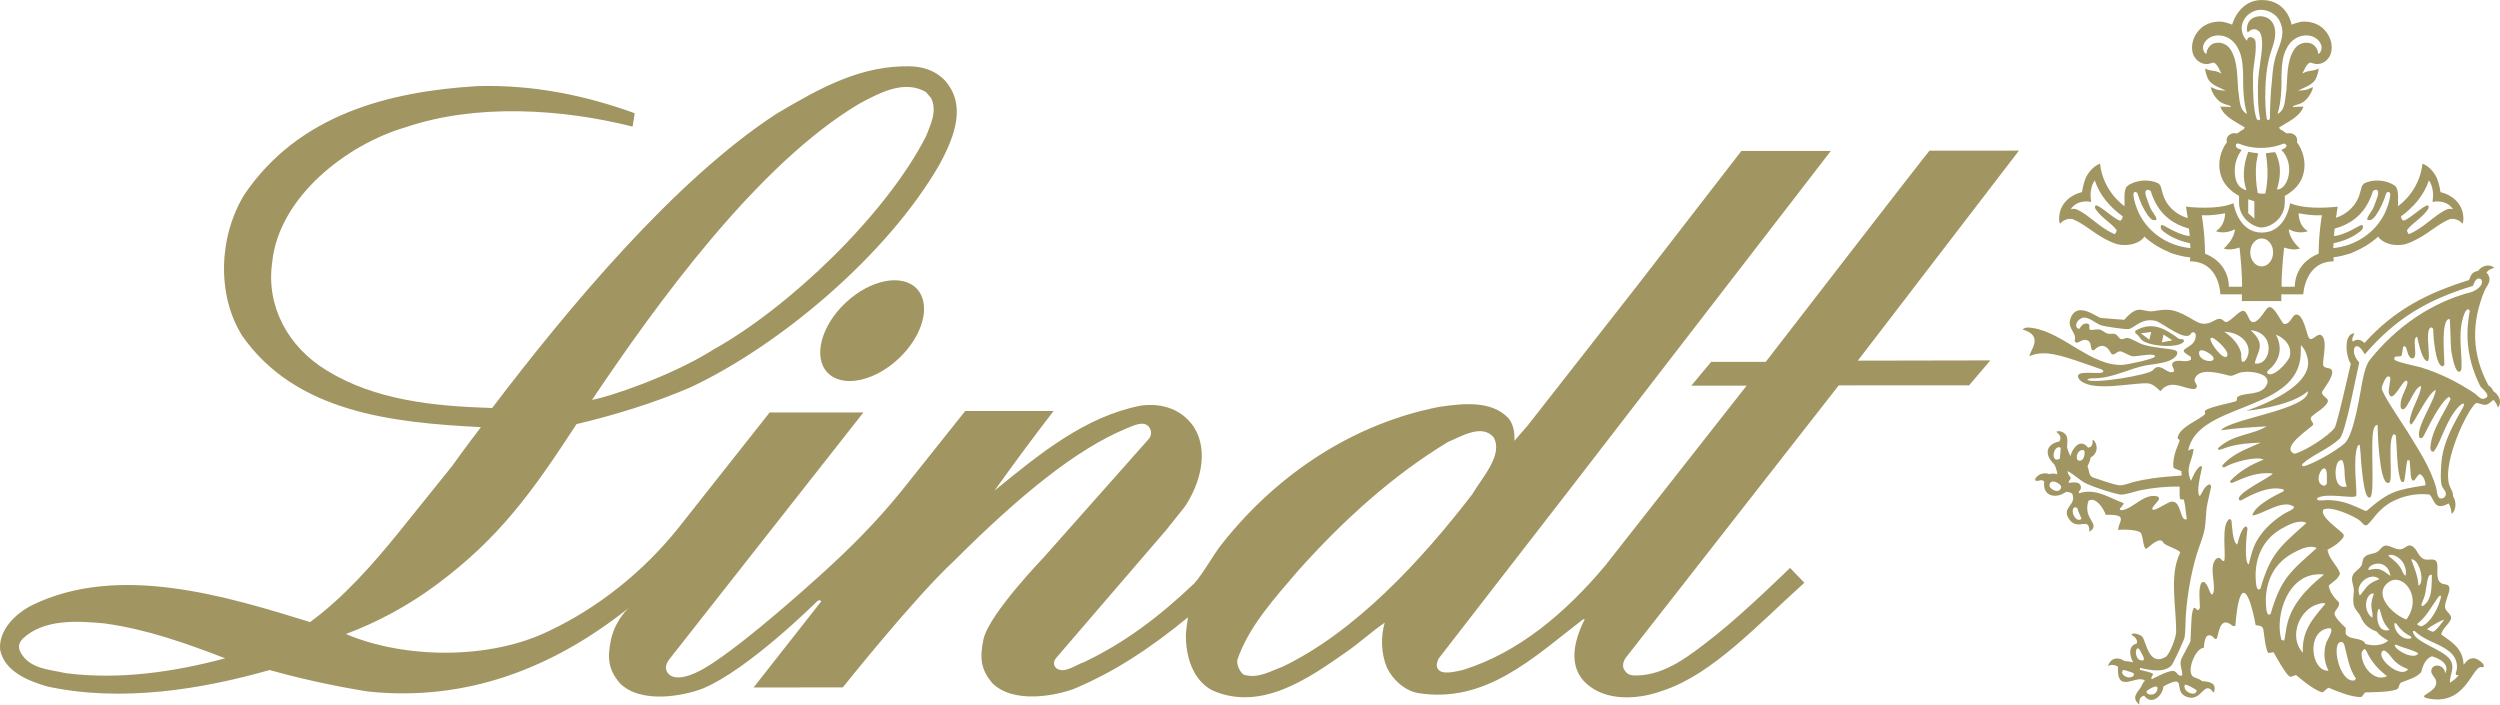 <?xml version="1.0" encoding="UTF-8" standalone="no"?>
<!-- Created with Inkscape (http://www.inkscape.org/) -->

<svg
  version="1.0"
  width="376.773"
  height="106.194"
  id="svg5654"
  sodipodi:docname="lindt-logo.svg"
  inkscape:version="1.4 (e7c3feb1, 2024-10-09)"
  xmlns:inkscape="http://www.inkscape.org/namespaces/inkscape"
  xmlns:sodipodi="http://sodipodi.sourceforge.net/DTD/sodipodi-0.dtd"
  xmlns="http://www.w3.org/2000/svg"
  xmlns:svg="http://www.w3.org/2000/svg"
>
  <sodipodi:namedview
    id="namedview1"
    pagecolor="#ffffff"
    bordercolor="#000000"
    borderopacity="0.25"
    inkscape:showpageshadow="2"
    inkscape:pageopacity="0.0"
    inkscape:pagecheckerboard="0"
    inkscape:deskcolor="#d1d1d1"
    inkscape:zoom="1.76"
    inkscape:cx="187.78409"
    inkscape:cy="109.375"
    inkscape:window-width="2000"
    inkscape:window-height="1602"
    inkscape:window-x="0"
    inkscape:window-y="25"
    inkscape:window-maximized="0"
    inkscape:current-layer="svg5654"
  />
  <defs id="defs5656">
    <clipPath id="clipPath6097">
      <path d="M 0,0 H 653.622 V 900.236 H 0 Z" id="path6099" />
    </clipPath>
    <clipPath id="clipPath5911">
      <path d="M 0,0 H 653.622 V 900.236 H 0 Z" id="path5913" />
    </clipPath>
    <clipPath id="clipPath5745">
      <path d="M 97.82,639.393 H 555.344 V 814.326 H 97.82 Z" id="path5747" />
    </clipPath>
    <clipPath id="clipPath5733">
      <path d="M 15,15 H 638.622 V 885.236 H 15 Z" id="path5735" />
    </clipPath>
    <clipPath id="clipPath5719">
      <path d="M 15,15 H 638.622 V 885.236 H 15 Z" id="path5721" />
    </clipPath>
  </defs>
  <g transform="matrix(1.25,0,0,-1.25,375.907,40.385)" id="g5883">
    <path
      d="m 0,0 c -0.367,-0.089 -0.747,-0.224 -0.935,-0.578 0.253,-0.229 0.392,-0.545 0.357,-0.882 -0.051,-0.503 -0.418,-0.866 -0.606,-1.307 -1.614,-3.904 -1.52,-7.684 0.487,-11.398 0.254,-0.145 0.489,-0.38 0.56,-0.669 0.658,-0.425 1.149,-1.287 0.579,-2.007 -0.089,0.356 -0.297,0.672 -0.531,0.943 -0.907,-0.748 -0.828,-0.709 -1.937,-0.394 -0.2,0.056 -0.381,-0.187 -0.489,-0.319 -1.412,-1.834 -3.694,-7.275 -2.894,-9.583 0.17,-0.502 0.439,-0.723 0.439,-1.326 0.407,-0.597 0.419,-1.641 -0.158,-2.142 -0.066,0.44 -0.133,0.892 -0.369,1.275 -1.799,-1 -1.715,0.556 -2.308,1.069 -1.829,0.23 -3.961,-0.298 -5.408,-1.447 -1.09,-0.867 -1.446,-1.623 -2.074,-2.191 -0.332,-0.302 -0.713,0.348 -0.944,0.516 -0.757,0.569 -3.514,1.815 -4.388,1.293 -0.426,-0.879 2.002,-2.402 2.423,-2.952 0.222,-0.285 -0.268,-0.686 -0.444,-0.881 -0.339,-0.372 -1.01,-0.761 -1.465,-0.987 0.182,-1.169 1.169,-1.849 1.511,-2.874 -0.211,-0.662 -0.873,-1.012 -1.363,-1.449 0.109,-0.826 0.682,-1.476 1.245,-2.052 0.083,-0.565 -0.502,-0.922 -0.548,-1.279 -0.06,-0.467 1.034,-1.475 1.358,-1.776 0.031,-0.203 -0.084,-0.622 0.031,-0.777 0.557,-0.752 1.948,-0.306 2.35,-1.159 0.905,-0.256 1.991,-0.242 2.735,0.394 -0.493,0.317 -1.026,0.582 -1.36,1.085 -0.944,0.349 -1.562,0.845 -1.948,1.779 -0.253,0.601 -0.768,0.853 -0.873,1.58 -0.082,0.558 0.002,0.978 0.04,1.522 0.054,0.663 -0.448,1.315 -0.102,1.978 0.24,0.451 0.773,0.693 1.007,1.096 0.182,0.323 0.083,0.721 0.367,1.032 0.459,0.498 1.277,0.314 1.733,0.776 0.289,0.297 0.533,0.687 1.017,0.611 0.628,-0.102 1.315,-0.703 1.979,-0.32 0.345,0.195 0.626,0.499 1.051,0.243 0.621,-0.374 0.696,-1.263 1.418,-1.553 0.551,-0.22 1.428,0.303 1.582,-0.561 0.125,-0.702 -0.27,-2.02 0.595,-2.389 0.305,-0.132 0.81,-0.022 0.871,-0.501 0.08,-0.671 -0.71,-1.923 -0.487,-2.51 0.164,-0.444 0.909,-0.797 0.63,-1.357 -0.309,-0.631 -0.915,-0.976 -1.136,-1.746 1.382,-1.001 2.62,-1.719 2.706,-3.653 0.171,0.075 0.457,0.855 1.315,0.763 0.316,-0.033 1.218,-0.616 1.121,-0.974 -0.042,-0.168 -0.215,-0.08 -0.323,-0.079 -1.128,0.022 -1.908,-4.825 -6.535,-3.756 -0.147,0.036 -0.323,0.101 -0.382,0.258 0.585,0.471 1.638,0.878 1.491,1.798 -0.079,0.517 -0.719,0.817 -0.563,1.395 0.213,0.757 1.542,0.638 1.66,-0.452 0.591,1.139 -0.722,1.795 -1.601,2.054 -1.07,-0.4 -1.235,-1.827 -1.294,-1.904 -0.547,-0.665 -1.597,-0.929 -2.354,-1.232 -0.422,-0.169 -0.215,-0.738 -0.651,-0.88 -0.952,-0.318 -2.828,-0.315 -3.751,-0.337 -0.179,-0.174 -0.271,-0.424 -0.488,-0.561 -1.205,-0.02 -2.832,0.671 -3.918,1.122 -0.269,-0.115 -0.45,-0.366 -0.683,-0.546 -0.802,0.042 -2.592,1.531 -3.234,2.069 -0.243,-0.003 -0.585,-0.299 -0.812,-0.152 -0.47,0.302 -1.587,2.333 -1.909,2.906 -0.226,-0.004 -0.44,-0.116 -0.664,-0.061 -0.317,0.494 -0.483,2.288 -0.561,2.768 -0.081,0.514 -0.495,0.485 -0.932,0.563 -0.899,4.807 -2.017,5.598 -2.452,-0.091 l -0.3,-0.016 c -1.403,1.177 -1.616,-0.311 -1.918,-1.488 -0.262,-0.245 -0.442,0.223 -0.664,0.317 -0.838,0.366 -0.863,-0.984 -0.918,-1.46 -1.001,0.039 -2.207,-2.966 -1.244,-3.501 0.328,-0.176 0.76,-0.245 1.023,-0.513 0.552,-0.032 1.586,-0.112 1.524,-0.913 -0.015,-0.158 -0.015,-0.354 -0.15,-0.458 -1.133,1.623 -1.354,-1.135 -3.145,-0.546 -1.911,0.624 0.207,2.933 -2.869,1.293 -0.107,-1.17 -1.463,-2.344 -2.334,-1.126 -0.568,-0.128 -0.618,-0.596 -0.58,-1.08 -0.933,0.794 -0.371,1.31 0.121,2.01 0.215,0.303 0.233,0.597 0.559,0.863 -0.931,0.872 -3.464,-1.745 -3.253,1.705 -0.343,0.214 -0.867,0.322 -1.208,0.046 0.306,1.035 1.205,1.174 2.022,0.621 0.345,0 0.685,-0.089 1.021,-0.135 -0.444,0.684 -0.65,2.003 0.415,2.252 0.2,0.417 -0.259,0.877 -0.61,1.019 -0.009,0.408 1.064,0.08 1.289,-0.199 0.478,-0.597 0.781,-3.634 2.807,-2.432 0.508,0.3 1.252,2.344 1.267,2.954 0.053,2.992 -0.864,6.881 0.476,9.578 0.174,0.339 -1.836,0.878 -2.008,1.242 -0.388,0.837 -1.67,-0.459 -2.034,-0.732 l -0.178,0.065 c -0.269,0.579 -0.23,1.222 -0.455,1.768 -0.201,0.5 -2.304,0.527 -2.783,0.428 -0.008,1.002 1.378,1.924 -1.507,1.83 -0.196,0.691 -1.168,2.207 -2.064,1.708 -0.779,-2.289 1.589,-2.759 0.107,-3.762 0.015,1.967 -1.371,0.034 -2.428,1.498 -1.058,1.47 0.98,1.701 0.338,3.129 -0.225,0.115 -0.479,0.203 -0.735,0.187 -1.247,-0.884 -2.866,-0.52 -2.627,1.247 -0.329,0.353 -0.634,0.029 -0.958,0.089 -0.479,0.092 0.413,1.242 1.6,0.813 0.304,0.11 0.633,0.076 0.938,-0.02 -0.027,0.297 -0.202,1.043 -0.427,1.255 -1.11,1.074 -1.026,2.353 0.671,2.702 0.322,0.481 0.005,0.868 -0.366,1.165 0.28,0.156 0.675,0.036 0.917,-0.136 0.588,-0.419 0.384,-1.095 0.38,-1.673 0,-0.239 0.288,-0.907 0.403,-1.138 0.223,0.966 1.205,2.233 2.122,1.039 0.533,0.052 0.56,0.46 0.56,0.898 0.12,0.041 0.185,-0.054 0.239,-0.135 0.462,-0.715 0.262,-1.56 -0.498,-1.97 -0.021,-0.373 -0.212,-0.717 -0.365,-1.048 0.242,-0.483 0.09,-1.157 0.71,-1.36 0.637,-0.208 2.626,-0.924 3.184,-0.933 l 0.277,0.015 c 0.511,0.082 1.077,0.321 1.596,0.441 1.281,0.301 2.596,0.491 3.906,0.594 l 1.654,0.132 c 0.104,0.256 -0.083,0.264 0.01,0.525 -0.206,0.108 -0.957,0.306 -0.975,0.454 -0.183,1.414 0.747,3.004 0.737,3.253 -0.003,0.165 -0.263,0.161 -0.234,0.334 0.208,1.285 2.696,2.179 3.296,2.829 0.102,0.118 -0.116,0.292 0.045,0.444 0.489,0.461 3.554,0.995 3.724,1.141 0.121,0.102 0.078,0.333 0.117,0.471 0.908,0.652 2.792,0.118 3.519,1.401 0.824,1.454 -2.045,1.894 -3.256,1.532 -0.348,-0.102 -0.803,-0.433 -1.18,-0.348 -0.958,0.223 -3.713,1.112 -4.195,-0.396 -0.133,-0.405 0.335,-0.61 0.248,-0.988 l -0.219,-0.214 c -1.203,-0.143 -2.907,1.379 -4.167,-0.273 -0.465,0.438 -0.961,0.951 -1.643,0.955 -2.064,0.027 -6.526,-1.042 -8.055,0.368 -0.107,0.099 -0.275,0.379 -0.251,0.531 0.117,0.742 2.937,0.057 3.057,0.518 0.028,0.097 -0.115,0.217 -0.187,0.245 -1.728,0.589 -4.763,1.776 -6.463,1.932 -0.765,0.066 -1.545,0.007 -2.247,-0.32 0.007,0.64 1.834,2.46 -0.839,3.209 0.321,0.33 0.813,0.244 1.225,0.183 3.689,-0.549 7.104,-4.663 10.864,-4.441 0.57,0.031 3.826,0.712 3.883,1.014 0.021,0.105 -0.105,0.155 -0.179,0.175 -0.648,0.167 -2.238,-0.263 -2.625,-0.14 -0.449,0.144 -0.844,0.41 -1.283,0.56 -0.493,0.168 -0.919,-0.766 -1.259,-0.135 -0.515,0.944 -1.221,1.104 -2.029,0.278 l -0.216,0.041 c -0.249,0.388 -0.046,0.978 -0.577,1.172 -0.752,0.275 -1.228,-0.723 -1.522,-0.075 0.302,1.033 -0.937,1.462 -0.504,2.689 0.776,2.203 3.201,0.125 3.665,0.077 0.94,-0.088 1.882,-0.15 2.821,-0.226 1.797,2.075 2.164,0.809 3.595,1.055 1.768,0.305 2.406,0.217 4.095,-0.692 0.974,-0.526 1.562,-1.145 2.745,-0.667 0.417,0.165 0.872,0.588 1.335,0.35 0.228,-0.123 0.361,-0.422 0.663,-0.276 0.616,0.303 1.045,0.909 1.626,1.232 0.777,0.441 0.837,-1.109 1.345,-1.261 0.714,-0.211 1.489,1.314 1.859,1.671 0.672,0.65 1.571,-1.583 1.969,-1.914 0.751,-0.117 1,1.024 1.431,1.124 0.874,0.211 1.313,-2.202 1.541,-2.692 0.356,-0.782 1.058,0.558 1.548,0.213 0.808,-0.561 0.169,-2.779 0.224,-3.556 0.042,-0.582 0.977,-0.197 1.093,-0.795 0.123,-0.648 -0.905,-1.96 -1.182,-2.417 -0.231,-0.374 0.46,-0.742 0.607,-0.96 0.206,-0.311 -0.214,-0.709 -0.418,-0.912 -0.43,-0.431 -0.998,-0.721 -1.447,-1.126 -0.466,-0.421 0.316,-0.773 0.118,-1.063 -0.228,-0.344 -3.994,-2.69 -2.247,-3.468 1.197,0.246 4.131,2.138 4.85,3.105 0.313,0.417 1.727,6.813 1.963,7.756 -0.566,0.731 -0.953,3.638 0.448,3.665 -0.139,-0.302 -0.383,-0.666 -0.211,-1.006 0.511,0.368 0.992,0.267 1.405,-0.167 3.626,4.018 7.529,6.006 12.608,7.593 0.239,0.651 0.379,0.968 1.107,1.112 C -1.545,0.254 -0.569,0.568 0,0 m -1.581,-1.363 -0.311,0.104 c -0.397,-0.089 -0.544,-0.563 -0.667,-0.894 -5.499,-1.678 -9.268,-3.879 -13.05,-8.261 -1.18,2.173 -1.908,0.254 -0.667,-0.974 -0.361,-1.476 -1.648,-8.512 -2.364,-9.188 -1.339,-1.27 -3.212,-1.89 -4.537,-3.089 l 0.047,-0.226 c 0.21,-0.029 0.47,0.075 0.662,0.15 1.28,0.492 3.372,1.679 4.405,2.573 1.186,1.021 1.932,6.416 2.161,7.483 0.182,0.88 0.386,1.966 0.956,2.676 3.11,3.869 7.32,6.845 12.152,8.094 0.541,0.141 1.653,0.863 1.213,1.552 m -1.362,-3.786 -0.208,0.182 c -0.247,-0.058 -0.389,-0.378 -0.471,-0.595 -0.807,-2.099 -0.276,-4.33 -0.324,-6.481 -0.007,-0.3 -0.2,-0.682 -0.52,-0.346 -0.355,0.37 -0.64,1.879 -0.722,2.417 -0.08,0.523 -0.116,3.715 -0.193,3.819 -1.139,0.057 -0.584,-4.875 -0.637,-5.554 l -0.219,-0.154 c -0.876,0.074 -1.138,3.836 -1.122,4.536 l -0.226,0.166 c -1.006,-0.145 0.296,-4.816 -0.694,-3.969 -0.528,0.456 -0.859,2.161 -1.02,2.843 -0.74,-0.211 0.27,-2.696 -0.622,-2.615 -0.204,0.021 -0.346,0.261 -0.425,0.425 -0.165,0.337 -0.173,0.75 -0.414,1.051 l -0.223,-0.077 c -0.052,-0.323 -0.097,-0.653 -0.161,-0.974 -0.094,-0.44 -0.977,0.115 -0.903,-0.548 0.033,-0.294 2.72,-0.819 3.18,-0.957 2.315,-0.701 4.463,-1.784 6.474,-3.117 0.317,-0.215 0.703,-0.764 1.121,-0.671 1.162,0.265 -0.273,1.236 -0.414,1.519 -1.471,2.946 -1.891,5.862 -1.257,9.1 m -47.276,-2.155 0.221,-0.016 c 0.136,0.238 0.301,0.499 0.576,0.59 0.165,0.057 0.371,0.057 0.518,-0.044 0.238,-0.161 -0.078,-0.576 0.207,-0.682 0.221,-0.09 0.894,0.168 1.273,-0.018 0.639,-0.312 0.557,-0.524 1.375,-0.457 0.377,0.031 0.585,-0.158 0.78,-0.439 0.311,-0.452 0.693,-0.044 1.064,-0.065 0.303,-0.013 1.214,-0.535 1.554,-0.682 1.3,-0.561 3.675,-0.55 4.256,-0.852 0.158,-0.08 0.201,-0.203 0.164,-0.38 -0.09,-0.407 -0.691,-0.734 -1.05,-0.867 -0.772,-0.281 -1.719,-0.366 -2.527,-0.503 -2.21,-0.368 -4.027,-1.533 -6.358,-1.581 -0.314,-0.006 -0.662,0.048 -0.913,-0.182 0.756,-0.548 7.485,0.605 7.903,1.139 0.808,1.017 1.536,-0.233 2.247,-0.227 0.797,0.004 -0.17,0.783 0.163,1.127 0.58,0.594 1.564,-0.113 2.202,0.409 l -0.014,0.321 c -1.45,0.861 -0.828,0.762 0.089,1.489 0.688,0.547 0.672,1.782 -0.03,1.399 -0.537,-1.308 -3.481,1.244 -4.318,1.446 -1.693,0.411 -2.586,-0.901 -3.248,-0.99 -0.42,-0.053 -2.888,0.31 -3.33,0.459 -0.629,0.216 -1.452,1.037 -2.168,0.912 -0.512,-0.09 -1.159,-0.86 -0.636,-1.306 m 17.661,-0.387 c 0.97,-0.649 1.724,-1.494 2,-2.434 0.118,-0.392 -0.024,-0.815 0.163,-1.199 l 0.314,0.087 c 1.207,1.454 -0.039,3.475 -2.477,3.546 m 3.178,0.186 c 1.987,-1.794 0.767,-2.548 0.506,-4.005 1.943,-0.366 2.686,3.694 -0.506,4.005 m 3.064,-0.534 c 0.696,-1.358 0.614,-2.712 -0.497,-3.902 -0.121,-0.131 -0.688,-0.545 -0.571,-0.707 0.575,-0.799 2.6,1.329 2.741,2.028 0.233,1.098 -0.447,2.072 -1.673,2.581 m -7.647,-0.378 -0.25,-0.031 c -0.135,-0.57 1.571,-2.759 1.981,-2.204 0.417,0.563 -1.262,2.033 -1.731,2.235 m 10.652,-0.887 c -0.027,-0.583 0.01,-1.171 -0.088,-1.748 -1.013,-6.326 -12.425,-5.275 -13.507,-10.968 0.213,0.111 0.403,0.216 0.646,0.183 -0.112,-1.462 -1.052,-2.159 -0.308,-3.836 0.3,0.643 0.547,1.33 1.124,1.782 l 0.224,-0.064 c -0.099,-0.627 -0.81,-3.155 -0.27,-3.557 0.306,0.457 0.588,1.327 1.214,1.431 l 0.147,-0.258 -0.442,-1.996 c -0.246,-1.075 -0.155,-2.196 -0.371,-3.252 -0.21,-1.032 -0.711,-2.135 -1.004,-3.165 -0.642,-2.259 -1.034,-4.521 -1.225,-6.861 -0.081,-0.941 -0.025,-1.982 -0.162,-2.904 -0.053,-0.319 -1.38,-3.208 -1.601,-3.425 -0.95,-0.928 -2.658,-0.522 -3.78,-0.275 l -0.015,-0.24 c 0.455,-0.11 0.948,-0.206 1.386,-0.369 0.489,-0.174 -0.14,-0.399 0.033,-0.758 0.471,0.212 2.259,1.236 2.793,0.944 0.323,-0.182 0.407,-0.645 0.884,-0.488 0.067,0.634 -0.337,1.245 -0.134,1.87 0.146,0.44 1.128,2.087 1.144,2.312 0.049,0.984 0.065,1.953 0.142,2.939 0.019,0.192 0.115,0.867 0.253,0.987 0.227,0.198 0.302,-0.308 0.575,-0.226 l 0.163,0.259 c 0.008,0.718 -0.242,2.478 0.21,3.04 0.043,0.055 0.231,0.116 0.295,0.077 0.537,-0.318 0.664,-1.512 0.959,-1.492 0.101,0.008 0.183,0.274 0.193,0.349 0.166,1.062 -0.303,2.207 -0.059,3.273 0.066,0.298 0.284,0.752 0.637,0.789 0.336,0.038 0.356,-0.427 0.679,-0.381 0.293,0.58 -0.447,4.582 0.698,5.082 l 0.19,-0.182 c 0.091,-0.669 0.1,-2.561 0.696,-2.92 0.138,0.445 0.521,2.202 1.12,2.192 l 0.119,-0.23 c -0.101,-0.669 -0.452,-4.124 0.149,-4.366 0.174,0.728 0.361,1.498 0.649,2.191 0.677,1.636 2.104,2.985 3.584,3.912 0.315,0.2 0.819,0.382 1.088,0.605 0.063,0.055 0.121,0.147 0.175,0.212 -1.25,1.114 -3.962,-0.973 -5.067,-1.001 0.284,1.19 2.738,2.412 3.782,2.919 l 0.015,0.198 c -1.63,0.526 -3.724,-0.509 -5.101,-1.278 -0.072,-0.039 -0.23,-0.049 -0.278,0.033 -0.509,0.781 3.876,2.753 4.047,3.194 -1.867,0.186 -3.207,-0.413 -4.864,-1.127 -0.143,-0.064 -0.262,0.027 -0.292,0.183 1.103,1.209 2.557,2.011 4.063,2.614 -0.953,0.453 -3.831,-0.358 -4.714,-0.926 h -0.237 l -0.044,0.197 c 1.217,1.441 2.978,2.016 4.639,2.767 -1.355,-0.042 -2.726,-0.145 -4.033,-0.548 -0.341,-0.103 -0.666,-0.265 -1.019,-0.332 l -0.121,0.197 c 1.933,1.762 3.926,1.51 5.899,2.647 -1.84,-0.096 -3.686,-0.212 -5.513,-0.471 1.031,1.377 10.667,2.521 10.478,4.715 -1.634,-1.461 -5.329,-2.158 -7.479,-2.372 0,0 8.137,2.532 7.467,6.204 -0.112,0.626 -0.376,1.265 -0.831,1.719 m -10.633,-1.364 c -0.269,0.379 -1.774,1.289 -1.644,0.303 0.128,-0.993 2.237,-1.159 1.644,-0.303 m 21.408,-2.561 c -0.437,0.659 -0.997,-0.962 -1.035,-1.246 -0.065,-0.557 2.576,-4.394 3.031,-5.141 1.361,-2.239 2.799,-4.339 3.533,-6.877 0.105,-0.36 0.069,-1.306 0.607,-1.306 0.213,0 0.437,0.134 0.516,0.332 0.188,0.476 -0.222,0.74 -0.395,1.095 -0.279,0.548 -0.145,2.452 -0.075,3.103 0.254,2.424 1.451,4.434 2.615,6.513 0.045,0.087 0.156,0.321 0.029,0.394 -0.117,0.07 -0.455,-0.225 -0.531,-0.303 -1.58,-1.601 -2.171,-4.394 -3.078,-5.494 -0.329,-0.005 -0.409,0.299 -0.381,0.578 0.196,2.14 1.546,3.863 2.409,5.72 0.055,0.127 -0.1,0.282 -0.196,0.32 -1.126,-0.78 -2.372,-3.47 -3.03,-4.717 -0.121,-0.231 -0.274,-0.36 -0.514,-0.181 -0.45,1.196 1.87,4.45 1.981,5.752 -1.028,-0.463 -2.663,-4.207 -3.003,-4.202 l -0.163,0.275 c 0.124,1.599 1.366,3.219 1.392,4.398 -0.983,-0.225 -1.825,-3.629 -2.435,-2.661 -0.206,1.083 0.499,1.907 0.767,2.889 0.028,0.112 0.054,0.3 -0.06,0.38 -0.445,0.322 -1.715,-2.925 -2.146,-1.537 -0.119,0.385 0.187,1.409 0.162,1.916 m -1.536,-5.687 c -0.29,-0.026 -0.395,-0.293 -0.473,-0.536 -0.44,-1.368 0.195,-7.926 -0.43,-8.21 -0.647,-0.297 -0.884,2.533 -0.946,2.949 -0.16,1.135 -0.156,2.288 -0.308,3.424 l -0.221,-0.138 c -0.681,-1.411 -0.028,-5.793 -0.208,-6.052 -0.29,-0.409 -3.475,0.435 -4.7,-0.26 l 0.029,-0.246 c 0.365,-0.098 0.753,0 1.122,0 1.452,0 2.476,-0.32 3.784,-0.904 0.126,-0.057 0.777,-0.375 0.841,-0.387 0.066,-0.011 0.148,0 0.207,0 2.722,2.378 3.589,2.521 7.081,3.073 0.027,0.398 -0.235,1.142 -0.619,1.32 -0.389,0.185 -0.755,-1.432 -1.11,-0.422 -0.066,0.182 -0.129,1.712 -0.193,2.112 l -0.252,0.016 c -0.19,-0.52 -0.272,-2.475 -0.472,-2.647 l -0.275,0.076 c -0.539,1.012 -0.521,4.255 -0.652,5.567 l -0.228,0.153 c -0.786,-0.443 -0.172,-4.82 -0.47,-5.705 -0.043,-0.14 -0.177,-0.218 -0.322,-0.182 -0.981,0.246 -1.178,5.992 -1.185,6.999 m -3.704,-7.423 c -0.434,0.987 -0.112,2.248 -0.519,3.086 -0.093,0.189 -0.389,0.035 -0.477,-0.06 -0.589,-0.629 -0.603,-3.535 0.996,-3.026 m -2.698,0.062 0.296,0.263 c -0.041,0.472 0.058,1.174 -0.087,1.611 -0.357,1.053 -1.748,-1.594 -0.209,-1.874 m -29.755,3.097 c 0.844,-0.391 0.998,1.19 0.697,1.223 -0.715,0.069 -0.974,-0.841 -0.697,-1.223 m 12.293,-3.185 c -1.579,0.037 -3.145,-0.13 -4.706,-0.431 -0.588,-0.115 -1.981,-0.616 -2.479,-0.521 -1.066,0.207 -2.977,0.831 -3.98,1.282 -0.816,0.36 -1.53,1.142 -2.359,1.549 0.03,-0.317 0.225,-0.581 0.405,-0.815 -0.039,-0.243 -0.275,-0.322 -0.262,-0.612 0.501,0.042 1.429,0.281 1.483,-0.587 0.017,-0.242 -0.359,-0.437 -0.233,-0.662 1.958,0.631 3.495,-0.48 5.373,-1.195 0,-0.248 -0.351,-0.502 -0.477,-0.712 0.079,-0.149 0.264,-0.149 0.404,-0.119 1.385,0.304 2.642,2.126 4.242,1.613 l 0.128,-0.231 c -0.187,-0.502 -0.723,-0.747 -0.858,-1.278 l 0.184,-0.087 c 0.667,0.15 1.718,0.968 2.182,0.997 1.225,0.091 0.933,-2.448 1.821,-2.121 -0.132,0.719 -0.166,1.648 -0.356,2.344 -0.148,0.094 -0.313,0.009 -0.461,0.087 -0.103,0.491 -0.031,1.001 -0.051,1.499 m -14.43,3.385 c -0.044,0.343 0.207,1.312 0.004,1.356 -0.895,0.206 -1.144,-2.041 -0.004,-1.356 m 0.149,-3.45 c 0.079,0.359 -1.313,1.196 -1.412,0.241 -0.048,-0.479 1.211,-1.167 1.412,-0.241 m 30.809,-7.34 c -0.887,0.464 -2.2,-0.239 -2.97,-0.664 -2.491,-1.39 -3.433,-3.964 -3.102,-6.7 0.035,-0.252 0.064,-0.496 0.263,-0.679 l 0.245,0.089 c 1.257,4.305 2.357,5.083 5.564,7.954 m -28.871,4.843 -0.296,0.084 c -0.658,-0.32 0.099,-1.991 0.813,-1.403 -0.162,0.441 -0.411,0.862 -0.517,1.319 m 37.493,-5.774 c 0.605,-0.48 1.255,-0.97 1.613,-1.673 0.138,-0.276 0.178,-0.586 0.486,-0.732 0.298,1.889 -1.635,2.88 -2.099,2.405 m 2.763,-0.429 c 0.396,-1.076 0.821,-2.02 0.885,-3.192 0.842,0.469 0.053,3.326 -0.885,3.192 m -10.499,-1.83 c -4.342,0.501 -5.991,-4.977 -5.147,-7.872 l 0.341,-0.107 c 0.134,0.549 0.175,1.116 0.283,1.664 0.538,2.644 2.336,4.559 4.523,6.315 m 8.005,-0.171 c -0.385,2.267 -2.777,1.455 -2.664,0.705 1.358,0.332 1.526,0.099 2.664,-0.705 m 4.994,0.145 c -0.109,0.002 -0.296,-0.04 -0.357,-0.153 -0.303,-0.577 -0.301,-1.738 -0.532,-2.444 -0.117,-0.376 -0.322,-0.724 -0.395,-1.115 l 0.192,-0.06 c 1.217,0.765 1.036,2.577 1.092,3.772 m -3.078,-5.401 c 2.053,2.766 -0.484,5.771 -2.169,4.484 -1.973,-1.505 0.643,-3.963 2.169,-4.484 m -3.246,4.877 c -1.072,0.966 -3.103,-0.647 -2.363,-1.993 0.932,1.118 0.845,1.381 2.363,1.993 m -0.669,-1.752 c -0.859,0.212 -1.525,-1.919 -0.193,-2.924 0.169,0.936 -0.47,1.138 0.193,2.924 m 8.1,-0.357 c -0.097,0.303 -0.347,-0.087 -0.414,-0.179 -0.747,-1.027 -1.312,-2.177 -2.319,-2.999 -0.037,-0.027 -0.211,-0.146 -0.121,-0.212 0.121,-0.083 0.311,-0.149 0.446,-0.214 1.176,0.38 2.201,2.458 2.408,3.604 m -6.208,-4.025 c -0.728,0.803 -0.869,1.303 -1.137,2.312 -0.325,1.227 -0.972,-2.893 1.137,-2.312 m -7.727,3.162 c -0.241,0.163 -0.641,0.021 -0.902,-0.049 -2.23,-0.614 -3.613,-3.937 -1.827,-5.858 -0.123,2.489 0.989,3.91 2.729,5.907 m 14.321,-1.915 c -0.344,-0.058 -1.85,-0.915 -2.07,-1.157 0.245,-0.108 0.474,-0.292 0.753,-0.306 0.551,0.355 0.913,0.96 1.317,1.463 m -5.808,-0.456 -0.209,0.029 c -0.067,-1.017 1.028,-2.178 2.069,-1.813 l -0.089,0.231 c -0.731,0.307 -1.319,0.916 -1.771,1.553 m -8.147,-5.703 c -0.578,1.093 -0.624,2.263 -0.276,3.387 0.09,0.278 1.116,1.817 0.322,1.732 -2.779,-0.3 -2.176,-5.251 -0.046,-5.119 m 10.172,4.77 c 0.044,-1.338 3.56,-2.128 4.463,-3.41 0.696,-0.984 -0.054,-1.845 0,-2.815 0.404,0.245 0.779,0.547 1.062,0.931 h -0.295 c -0.147,0.118 -0.004,0.38 0.032,0.531 0.194,0.903 -0.148,1.715 -0.858,2.299 -1.168,0.95 -2.759,1.25 -3.918,2.235 -0.154,0.129 -0.249,0.319 -0.486,0.229 m -2.206,-1.722 c 0.283,-0.769 2.435,-1.748 2.853,-0.958 -0.39,0.322 -1.747,0.657 -2.32,0.897 -0.141,0.061 -0.415,0.243 -0.533,0.061 m -30.255,-1.776 c 0.108,0.296 -0.181,0.646 -0.3,0.915 -0.741,1.662 -1.04,-1.316 0.3,-0.915 m 31.879,-1.091 c -1.968,0.75 -1.927,1.659 -2.736,2.189 -0.136,0.088 -0.269,0.089 -0.38,-0.039 -0.752,-0.851 2.264,-3.389 3.116,-2.15 m -6.467,-1.358 0.181,0.215 c -0.885,1.328 -0.994,2.577 -1.391,4.036 -0.046,0.171 -0.17,0.398 -0.387,0.393 -1.242,-0.022 -0.251,-4.966 1.597,-4.644 m 1.16,3.776 -0.285,-0.351 c -0.17,-1.685 1.548,-3.695 3.059,-2.904 -0.996,0.734 -1.864,1.69 -2.427,2.885 -0.076,0.161 -0.156,0.372 -0.347,0.37 m -27.794,-2.884 c -0.28,0.099 -1.009,0.377 -1.302,0.363 l -0.085,-0.323 c 0.178,-0.552 1.057,-0.775 1.425,-0.337 z m 6.171,-1.429 c -0.28,-0.902 1.439,-1.488 1.439,-0.659 -0.163,0.166 -1.292,0.798 -1.439,0.659 m -3.283,-0.459 c 0.085,0.702 -1.226,-0.212 -1.256,-0.243 -0.412,-0.431 1.108,-0.888 1.256,0.243 m 17.962,19.986 c -0.888,0.463 -2.199,-0.239 -2.966,-0.669 -2.49,-1.389 -3.434,-3.962 -3.103,-6.699 0.03,-0.249 0.065,-0.498 0.26,-0.676 l 0.248,0.088 c 1.251,4.305 2.358,5.081 5.561,7.956"
      id="path5885"
      style="fill: #a19562; fill-opacity: 1; fill-rule: nonzero; stroke: none"
    />
  </g>
  <g transform="matrix(1.25,0,0,-1.25,352.057,32.82)" id="g5887">
    <path
      d="M 0,0 C 1.342,0.447 2.455,1.462 2.863,2.89 3.036,3.315 3.003,3.9 3.434,4.164 4.423,4.646 5.746,4.576 6.716,4.092 6.941,3.974 7.237,3.825 7.326,3.551 7.581,2.906 7.435,2.087 7.482,1.386 c 1.545,1.17 2.729,3.027 2.94,5.134 0.757,-0.277 1.323,-0.921 1.706,-1.654 0.228,-0.541 0.383,-1.155 0.47,-1.771 1.335,-0.306 2.545,-1.303 2.726,-2.751 0.046,-0.307 0.06,-0.72 -0.044,-1.01 -0.125,-0.087 -0.165,0.133 -0.251,0.178 -0.327,0.26 -0.799,0.421 -1.278,0.333 C 12.398,-0.708 11.345,-1.707 10.082,-2.41 9.502,-2.731 8.943,-3.021 8.306,-3.197 7.237,-3.435 5.961,-3.225 5.22,-2.468 L 5.095,-2.261 C 4.084,-3.197 2.962,-3.797 1.726,-4.308 1.064,-4.498 0.406,-4.695 -0.306,-4.761 l 0.025,-0.494 c -3.49,-0.008 -3.663,-3.972 -3.663,-3.972 h -2.652 v -0.814 h -4.752 v 0.814 h -2.593 c 0,0 -0.069,3.964 -3.664,3.972 l 0.024,0.482 c -0.763,0.053 -1.465,0.263 -2.168,0.465 -1.236,0.511 -2.359,1.111 -3.366,2.047 l -0.126,-0.207 c -0.739,-0.757 -2.02,-0.967 -3.087,-0.729 -0.636,0.176 -1.196,0.466 -1.775,0.787 -1.266,0.703 -2.317,1.702 -3.67,2.255 -0.481,0.088 -0.95,-0.073 -1.273,-0.333 -0.091,-0.045 -0.131,-0.265 -0.262,-0.178 -0.098,0.29 -0.084,0.703 -0.04,1.01 0.184,1.448 1.391,2.445 2.729,2.751 0.088,0.616 0.242,1.23 0.47,1.771 0.382,0.733 0.95,1.377 1.703,1.654 0.215,-2.107 1.394,-3.964 2.946,-5.134 0.04,0.701 -0.105,1.52 0.153,2.165 0.086,0.274 0.384,0.423 0.61,0.541 0.966,0.484 2.291,0.554 3.286,0.072 0.428,-0.264 0.396,-0.849 0.57,-1.274 0.418,-1.48 1.597,-2.513 3.005,-2.933 -0.11,0.836 -0.215,1.385 -0.215,1.385 0,0 3.664,-0.478 5.736,0.414 0,0 0.508,-3.541 3.42,-3.539 C -6,-1.78 -5.533,1.756 -5.533,1.756 -3.456,0.864 0.202,1.342 0.202,1.342 0.202,1.342 0.107,0.814 0,0 m -29.598,2.717 c 0,-0.264 0.073,-0.559 0.073,-0.808 -0.14,-0.015 -0.297,0.075 -0.455,0.058 -0.794,0.03 -1.578,-0.247 -2.005,-0.938 0.103,0 0.257,0.06 0.385,0.06 0.568,-0.085 1.008,-0.453 1.48,-0.745 1.12,-0.832 2.169,-1.799 3.466,-2.329 0.101,0.163 0.212,0.324 0.199,0.514 -0.74,0.946 -1.906,1.508 -2.557,2.56 -0.07,0.119 -0.043,0.279 0.012,0.395 0.413,0.206 2.873,-2.244 3.096,-1.755 0.103,0.103 0.174,0.276 0.191,0.437 -1.493,1.085 -2.776,2.52 -3.369,4.335 -0.369,-0.483 -0.502,-1.159 -0.516,-1.784 m 18.267,-11.032 c 0,0 0.078,1.194 -0.298,4.729 0,0 -1.123,-0.429 -1.913,-0.119 0.466,0.381 1.325,1.374 1.351,2.33 0,0 -1.029,-0.669 -2.305,-0.239 1.187,0.699 1.117,2.161 1.117,2.161 -1.639,-0.333 -2.805,-0.237 -2.805,-0.237 0,0 0.382,-2.163 0.395,-4.641 3.031,-1.197 2.871,-3.984 2.871,-3.984 z m -6.398,7.01 c -1.8,0.481 -3.299,1.549 -4.16,3.38 -0.166,0.335 -0.341,0.757 -0.426,1.109 -0.142,0.131 -0.242,0.208 -0.456,0.189 -0.538,-0.189 0.106,-1.351 0.323,-2.033 0.179,-0.541 0.987,-1.378 0.76,-1.606 -0.556,-0.132 -0.753,0.293 -1.011,0.57 -0.569,0.821 -0.938,1.683 -1.252,2.665 -0.114,0.174 -0.442,0.267 -0.483,-0.19 0.089,-0.792 0.359,-1.55 0.682,-2.252 1.176,-2.405 3.567,-3.925 6.202,-4.186 l -0.041,0.591 c -1.128,0.23 -2.212,0.656 -3.107,1.34 -0.245,0.173 -0.526,0.422 -0.411,0.776 0.03,0.115 0.203,0.071 0.271,0.043 1.454,-0.818 2.484,-1.259 3.206,-1.288 z M 11.2,4.501 C 10.598,2.686 9.323,1.251 7.831,0.166 7.845,0.005 7.916,-0.168 8.019,-0.271 8.246,-0.76 10.703,1.69 11.114,1.484 11.174,1.368 11.2,1.208 11.128,1.089 10.476,0.037 9.313,-0.525 8.569,-1.471 c -0.015,-0.19 0.103,-0.351 0.199,-0.514 1.295,0.53 2.346,1.497 3.469,2.329 0.469,0.292 0.908,0.66 1.476,0.745 0.128,0 0.284,-0.06 0.385,-0.06 -0.425,0.691 -1.209,0.968 -2.004,0.938 -0.155,0.017 -0.31,-0.073 -0.453,-0.058 0,0.249 0.071,0.544 0.071,0.808 C 11.697,3.342 11.567,4.018 11.2,4.501 M -4.967,-8.315 c 0,0 -0.155,2.787 2.874,3.984 0.01,2.478 0.391,4.641 0.391,4.641 0,0 -1.167,-0.096 -2.8,0.237 0,0 -0.073,-1.462 1.114,-2.161 -1.276,-0.43 -2.305,0.239 -2.305,0.239 0.031,-0.956 0.887,-1.949 1.35,-2.33 -0.787,-0.31 -1.913,0.119 -1.913,0.119 -0.373,-3.535 -0.297,-4.729 -0.297,-4.729 z m 4.713,6.118 c 0.723,0.029 1.755,0.47 3.203,1.288 0.072,0.028 0.246,0.072 0.274,-0.043 C 3.338,-1.306 3.058,-1.555 2.807,-1.728 1.916,-2.412 0.83,-2.838 -0.295,-3.068 l -0.036,-0.591 c 2.632,0.261 5.023,1.781 6.198,4.186 0.326,0.702 0.596,1.46 0.685,2.252 C 6.511,3.236 6.18,3.143 6.064,2.969 5.749,1.987 5.381,1.125 4.817,0.304 4.559,0.027 4.357,-0.398 3.807,-0.266 3.576,-0.038 4.381,0.799 4.564,1.34 4.785,2.022 5.421,3.184 4.884,3.373 4.672,3.392 4.574,3.315 4.433,3.184 4.347,2.832 4.168,2.41 4.005,2.075 3.148,0.244 1.639,-0.824 -0.156,-1.305 Z m -8.705,-3.666 c 0.76,0 1.377,0.755 1.377,1.686 0,0.932 -0.617,1.685 -1.377,1.685 -0.765,0 -1.381,-0.753 -1.381,-1.685 0,-0.931 0.616,-1.686 1.381,-1.686"
      id="path5889"
      style="fill: #a19562; fill-opacity: 1; fill-rule: nonzero; stroke: none"
    />
  </g>
  <g transform="matrix(1.25,0,0,-1.25,328.426,51.084)" id="g5891">
    <path
      d="m 0,0 0.501,-0.046 0.074,-0.258 c -0.682,-0.905 -4.306,-0.55 -5.071,0.166 -0.276,0.262 -0.416,0.649 -0.78,0.808 L -5.309,0.974 C -3.248,2.196 -1.719,1.234 0,0 m -3.607,-0.09 0.236,0.936 -1.252,-0.161 z m 2.774,-0.071 -1.057,0.694 -0.196,-0.945 1.253,0.251"
      id="path5893"
      style="fill: #a19562; fill-opacity: 1; fill-rule: nonzero; stroke: none"
    />
  </g>
  <g transform="matrix(1.25,0,0,-1.25,340.803,34.282)" id="g5895">
    <path
      d="m 0,0 c -0.829,0.004 -2.682,1.008 -2.687,3.01 v 0.799 c -1.054,0.571 -1.991,1.479 -2.273,2.766 -0.316,1.29 0.069,2.738 0.811,3.702 -0.071,0.237 -0.029,0.44 0.069,0.643 0.182,0.295 0.556,0.499 0.925,0.441 0.353,-0.102 0.552,0.263 0.852,0.38 0.138,0.059 0.256,0.161 0.298,0.324 -1.025,0.656 -2.506,1.267 -2.947,2.512 0.399,-0.062 0.882,0.024 1.293,-0.078 -0.04,0.149 -0.143,0.193 -0.268,0.223 -0.397,0.131 -0.838,0.234 -1.165,0.526 -0.474,0.41 -0.881,1.039 -1.012,1.669 0.199,-0.045 0.397,-0.161 0.614,-0.249 0.37,-0.147 0.808,-0.119 1.206,-0.19 -0.85,0.483 -1.889,0.688 -2.243,1.653 -0.116,0.324 -0.242,0.672 -0.242,1.039 0.483,-0.307 1.106,-0.232 1.607,-0.438 l 0.352,-0.178 c -0.256,0.457 -0.453,1.098 -0.921,1.333 -0.33,-0.059 -0.63,-0.222 -0.983,-0.176 -0.71,0.03 -1.321,0.6 -1.537,1.259 -0.337,1.184 0.188,2.387 1.04,3.119 0.668,0.541 1.564,0.802 2.515,0.717 0.529,-0.089 1.176,-0.348 1.176,-0.348 0,0 0.781,2.963 3.583,2.968 3.091,-0.005 3.589,-2.968 3.589,-2.968 0,0 0.648,0.259 1.175,0.348 C 5.778,24.891 6.678,24.63 7.341,24.089 8.197,23.357 8.722,22.154 8.382,20.97 8.168,20.311 7.557,19.741 6.845,19.711 6.49,19.665 6.191,19.828 5.866,19.887 5.394,19.652 5.196,19.011 4.942,18.554 l 0.356,0.178 c 0.495,0.206 1.12,0.131 1.605,0.438 0,-0.367 -0.128,-0.715 -0.245,-1.039 -0.352,-0.965 -1.393,-1.17 -2.243,-1.653 0.4,0.071 0.842,0.043 1.21,0.19 0.211,0.088 0.412,0.204 0.608,0.249 C 6.107,16.287 5.692,15.658 5.222,15.248 4.9,14.956 4.455,14.853 4.06,14.722 3.929,14.692 3.834,14.648 3.79,14.499 4.205,14.601 4.684,14.515 5.083,14.577 4.646,13.332 3.171,12.721 2.143,12.065 2.184,11.902 2.301,11.8 2.44,11.741 2.739,11.624 2.942,11.259 3.299,11.361 3.664,11.419 4.038,11.215 4.221,10.92 4.319,10.717 4.361,10.514 4.29,10.277 5.028,9.313 5.41,7.865 5.1,6.575 4.819,5.288 3.881,4.38 2.829,3.809 V 3.01 C 2.819,1.048 1.081,0 0,0 M -2.947,10.118 C -3.09,10.072 -3.072,9.908 -3.055,9.779 -2.957,9.486 -2.616,9.486 -2.376,9.342 -2.817,8.739 -3.1,8.036 -3.188,7.261 c -0.053,-1.01 0.045,-2.136 0.971,-2.607 0.151,-0.043 0.266,-0.173 0.424,-0.143 -0.526,1.388 -0.34,3.118 0.169,4.477 0.015,0.248 0.259,0.074 0.382,0.074 C -0.967,8.988 -0.64,9.016 -0.39,8.931 -0.457,8.548 -0.541,8.182 -0.6,7.802 -0.725,6.603 -0.655,5.288 -0.43,4.143 -0.144,4.07 0.181,4.056 0.481,4.102 0.838,5.65 0.808,7.346 0.54,8.946 0.907,9.003 1.291,9.046 1.662,9.077 1.845,8.8 1.93,8.461 2.046,8.138 2.4,7.024 2.231,5.635 1.873,4.584 L 2.156,4.611 C 2.739,4.82 3.027,5.388 3.212,5.929 3.576,7.171 3.253,8.564 2.414,9.342 2.631,9.486 2.98,9.544 3.051,9.868 2.98,10.014 2.829,10.145 2.642,10.1 1.248,9.503 -0.613,9.428 -2.077,9.882 c -0.299,0.057 -0.528,0.276 -0.87,0.236 m 2.543,16.103 c -0.822,-0.169 -1.477,-0.666 -1.798,-1.408 -0.343,-0.725 -0.143,-1.706 0.475,-2.309 0.027,0.209 0.078,0.347 0.244,0.414 0.213,0.097 0.405,-0.013 0.587,-0.139 0.128,-0.1 0.193,-0.288 0.206,-0.466 0.114,-1.276 -0.265,-2.653 -0.317,-3.923 -0.019,-0.9 0.018,-2.436 0.077,-3.298 0.084,-0.673 0.132,-1.358 0.344,-1.936 0.061,-0.12 0.135,-0.236 0.296,-0.224 0.108,0.007 0.11,0.13 0.146,0.201 -0.298,1.248 -0.286,3.238 -0.246,4.442 0.081,1.503 0.414,2.914 0.487,4.382 -0.013,0.59 0,1.185 -0.336,1.659 -0.176,0.165 -0.409,0.301 -0.664,0.293 -0.24,-0.014 -0.437,-0.126 -0.741,-0.395 -0.056,0.091 -0.064,0.215 -0.099,0.323 -0.011,0.575 0.207,1.158 0.734,1.406 0.449,0.28 1.147,0.287 1.628,0.074 0.747,-0.319 1.061,-1.06 1.06,-1.97 C 1.605,22.048 1.069,21.256 0.856,20.014 0.43,18.174 0.36,15.042 0.65,13.104 c 0.047,-0.08 0.11,-0.199 0.221,-0.15 0.138,0.026 0.128,0.16 0.173,0.262 -0.016,0.852 0.069,2.507 0.123,3.338 0.165,1.281 0.14,2.464 0.469,3.704 0.271,1.175 1.028,2.351 0.885,3.621 -0.087,0.544 -0.249,0.991 -0.565,1.425 -0.56,0.634 -1.408,1.043 -2.36,0.917 M 3.038,21.56 C 2.521,20.627 2.48,19.499 2.43,18.391 2.45,16.791 2.407,15.183 1.956,13.69 c 0.998,0.477 0.873,1.814 1.065,2.802 0.141,1.623 0.03,3.457 0.878,4.877 0.361,0.615 1.026,1.003 1.791,0.886 0.552,-0.046 0.937,-0.489 1.118,-0.979 0,-0.115 0.035,-0.249 0.074,-0.367 0.302,0.194 0.447,0.612 0.359,1.011 C 7.038,22.631 6.357,23.095 5.596,23.152 4.441,23.225 3.495,22.539 3.038,21.56 m -8.394,1.592 c -0.764,-0.057 -1.445,-0.521 -1.651,-1.232 -0.084,-0.399 0.058,-0.817 0.364,-1.011 0.036,0.118 0.076,0.252 0.074,0.367 0.18,0.49 0.561,0.933 1.115,0.979 0.768,0.117 1.434,-0.271 1.795,-0.886 0.844,-1.42 0.736,-3.254 0.877,-4.877 0.189,-0.988 0.068,-2.325 1.062,-2.802 -0.447,1.493 -0.488,3.101 -0.471,4.701 -0.051,1.108 -0.093,2.236 -0.605,3.169 -0.459,0.979 -1.409,1.665 -2.56,1.592 M -1.58,3.402 V 1.717 L -0.841,1.062 V 3.154 L -1.58,3.402"
      id="path5897"
      style="fill: #a19562; fill-opacity: 1; fill-rule: nonzero; stroke: none"
    />
  </g>
  <g transform="matrix(1.25,0,0,-1.25,127.483,45.587)" id="g5899">
    <path
      d="M 0,0 C 2.981,2.781 6.818,3.517 8.564,1.64 10.315,-0.238 9.315,-4.011 6.331,-6.793 3.349,-9.576 -0.486,-10.308 -2.236,-8.436 -3.985,-6.557 -2.982,-2.786 0,0"
      id="path5901"
      style="fill: #a19562; fill-opacity: 1; fill-rule: nonzero; stroke: none"
    />
  </g>
  <g transform="matrix(1.25,0,0,-1.25,225.093,65.897)" id="g5903">
    <path
      d="m 0,0 c -1.398,1.65 -3.882,0.108 -5.501,-0.577 -6.612,-3.987 -12.612,-9.413 -18.074,-15.524 -2.877,-3.379 -5.908,-6.661 -7.312,-10.721 -0.109,-0.651 0.307,-1.489 0.775,-1.809 1.727,-0.508 3.156,0.417 4.664,0.957 8.771,4.202 16.751,12.83 22.861,20.772 C -1.327,-4.782 1.207,-2.09 0,0 m -152.924,-26.652 c -4.674,1.798 -9.382,3.487 -14.52,4.203 -3.414,0.325 -7.333,0.541 -9.885,-1.832 -0.521,-0.559 -0.549,-1.042 -0.318,-1.554 1.078,-2.122 3.516,-2.15 5.53,-2.614 6.54,-0.828 13.155,0.179 19.193,1.797 m 85.106,67.55 -0.615,0.722 c -2.658,1.545 -5.639,-0.145 -7.979,-1.369 -12.325,-7.292 -24.557,-24.243 -32.285,-35.747 1.941,0.327 9.488,2.819 14.631,6.063 9.095,5.066 20.746,16.173 25.633,25.698 0.538,1.4 1.402,3.054 0.615,4.633 m -36.421,-61.456 c -9.021,-7.189 -19.472,-11.358 -31.476,-10.099 -4.025,0.647 -7.976,1.511 -11.858,2.589 -8.23,-2.336 -17.864,-3.919 -26.814,-1.978 -2.228,0.646 -5.174,1.796 -5.677,4.458 -0.179,2.405 1.938,4.381 3.88,5.353 10.423,5.067 23.363,1.081 33.497,-2.049 4.028,2.95 7.511,6.9 10.605,10.711 l 6.563,8.156 c 1.043,1.509 3.427,4.635 3.427,4.635 -10.673,0.539 -22.328,1.766 -28.797,11.038 -3.125,5.032 -2.765,12.113 0.325,17.074 6.503,9.525 17.251,12.362 28.107,13.009 6.757,0.181 13.046,-1.148 18.902,-3.27 0,0 -0.141,-1.078 -0.248,-1.616 -8.522,2.154 -18.871,2.8 -27.352,-0.074 -7.046,-2.048 -15.314,-8.374 -16.104,-16.316 -0.753,-5.283 1.942,-10.207 6.578,-13.01 5.788,-3.561 12.759,-4.315 19.946,-4.528 8.987,11.823 21.969,27.492 34.332,35.506 4.996,2.948 10.136,5.928 16.354,5.679 1.51,-0.073 3.378,-0.718 4.419,-2.373 2.015,-2.984 0.29,-6.718 -1.147,-9.414 -6.365,-11.068 -19.489,-21.995 -30.164,-26.958 -4.384,-1.869 -8.948,-3.269 -13.622,-4.384 -5.284,-8.086 -9.241,-13.701 -16.955,-19.408 -3.352,-2.48 -7.009,-4.457 -10.856,-5.898 7.188,-3.05 17.505,-3.085 24.549,0.398 5.785,2.731 11.319,7.078 15.634,12.509 l 10.91,13.802 h 11.301 l -23.398,-29.759 c -0.405,-0.535 -0.51,-1.026 -0.295,-1.459 0.855,-1.634 3.808,0 3.808,0 0,0 3.135,1.2 14.565,11.487 3.633,3.271 6.866,6.503 9.922,10.276 l 7.682,9.635 h 10.648 c -2.552,-3.308 -4.854,-6.436 -7.119,-9.598 5.462,4.455 10.891,8.914 17.614,10.245 2.553,0.358 4.992,-0.432 6.432,-2.591 1.868,-2.982 0.683,-6.904 -1.077,-9.558 l -2.263,-2.839 -13.264,-15.421 c -0.396,-0.483 -0.353,-0.942 0.038,-1.274 0.973,-0.669 2.335,0.451 3.341,0.77 4.959,2.373 9.011,5.449 13.255,9.475 1.184,1.329 2.304,3.501 3.421,4.867 6.792,8.553 15.993,14.449 26.129,16.425 2.805,0.398 6.25,0.826 8.336,-1.366 0.614,-0.754 0.757,-1.726 0.719,-2.731 l 1.618,1.867 13.12,16.752 12.634,16.336 H 40.668 L 9.344,-6.076 -6.612,-26.669 c -0.179,-0.358 -0.335,-0.81 -0.157,-1.166 0.424,-0.916 2.132,-0.415 3.033,-0.233 6.681,2.048 12.433,6.897 17.215,12.614 l 17.033,21.673 -6.667,0.004 2.394,2.868 h 6.578 c 0,0 19.388,25.104 19.747,25.465 H 63.343 L 43.918,9.236 59.896,9.266 57.337,6.262 41.619,6.254 15.959,-26.562 c -0.369,-0.502 -0.401,-0.993 -0.281,-1.316 0.332,-0.666 0.703,-0.868 1.579,-0.845 3.476,0.053 6.396,2.378 9.485,4.822 3.418,2.681 9.006,8.148 9.006,8.148 l 1.724,-1.794 c -5.605,-5.036 -11.088,-11.039 -17.019,-12.988 -1.761,-0.683 -5.491,-1.514 -8.299,0.131 -2.771,1.622 -3.14,4.535 -1.154,8.478 l -0.218,-0.034 c -5.968,-4.602 -11.753,-10.21 -19.91,-8.879 -1.583,0.29 -3.056,1.619 -3.739,3.092 -0.684,1.619 -0.757,3.702 -0.253,5.392 -1.544,-1.043 -3.089,-2.482 -4.671,-3.561 -4.565,-3.199 -10.266,-7.19 -16.12,-4.603 -2.408,1.258 -3.254,4.249 -3.18,6.869 0.071,0.647 0.145,1.366 0.25,1.942 -4.382,-3.595 -8.786,-6.559 -13.783,-8.642 -2.093,-0.771 -7.27,-1.877 -9.849,0.744 -1.273,1.552 -1.549,2.884 -1.008,5.326 0.718,3.02 7.246,9.797 7.246,9.797 l 12.688,14.303 c 0,0 0.562,0.637 0.024,1.386 -0.644,0.898 -1.973,0.142 -2.793,-0.166 -6.036,-2.514 -12.869,-8.087 -20.753,-15.97 -4.743,-4.385 -13.392,-15.231 -13.392,-15.231 l -10.755,-0.008 8.17,10.399 c -0.254,0.323 -0.647,-0.141 -0.647,-0.141 0,0 -8.232,-8.188 -13.727,-10.416 l -0.099,-0.038 c -2.092,-0.771 -7.281,-1.874 -9.859,0.745 -1.275,1.552 -1.55,2.881 -1.011,5.326 0.596,2.43 2.15,3.736 2.15,3.736"
      id="path5905"
      style="fill: #a19562; fill-opacity: 1; fill-rule: nonzero; stroke: none"
    />
  </g>
</svg>
